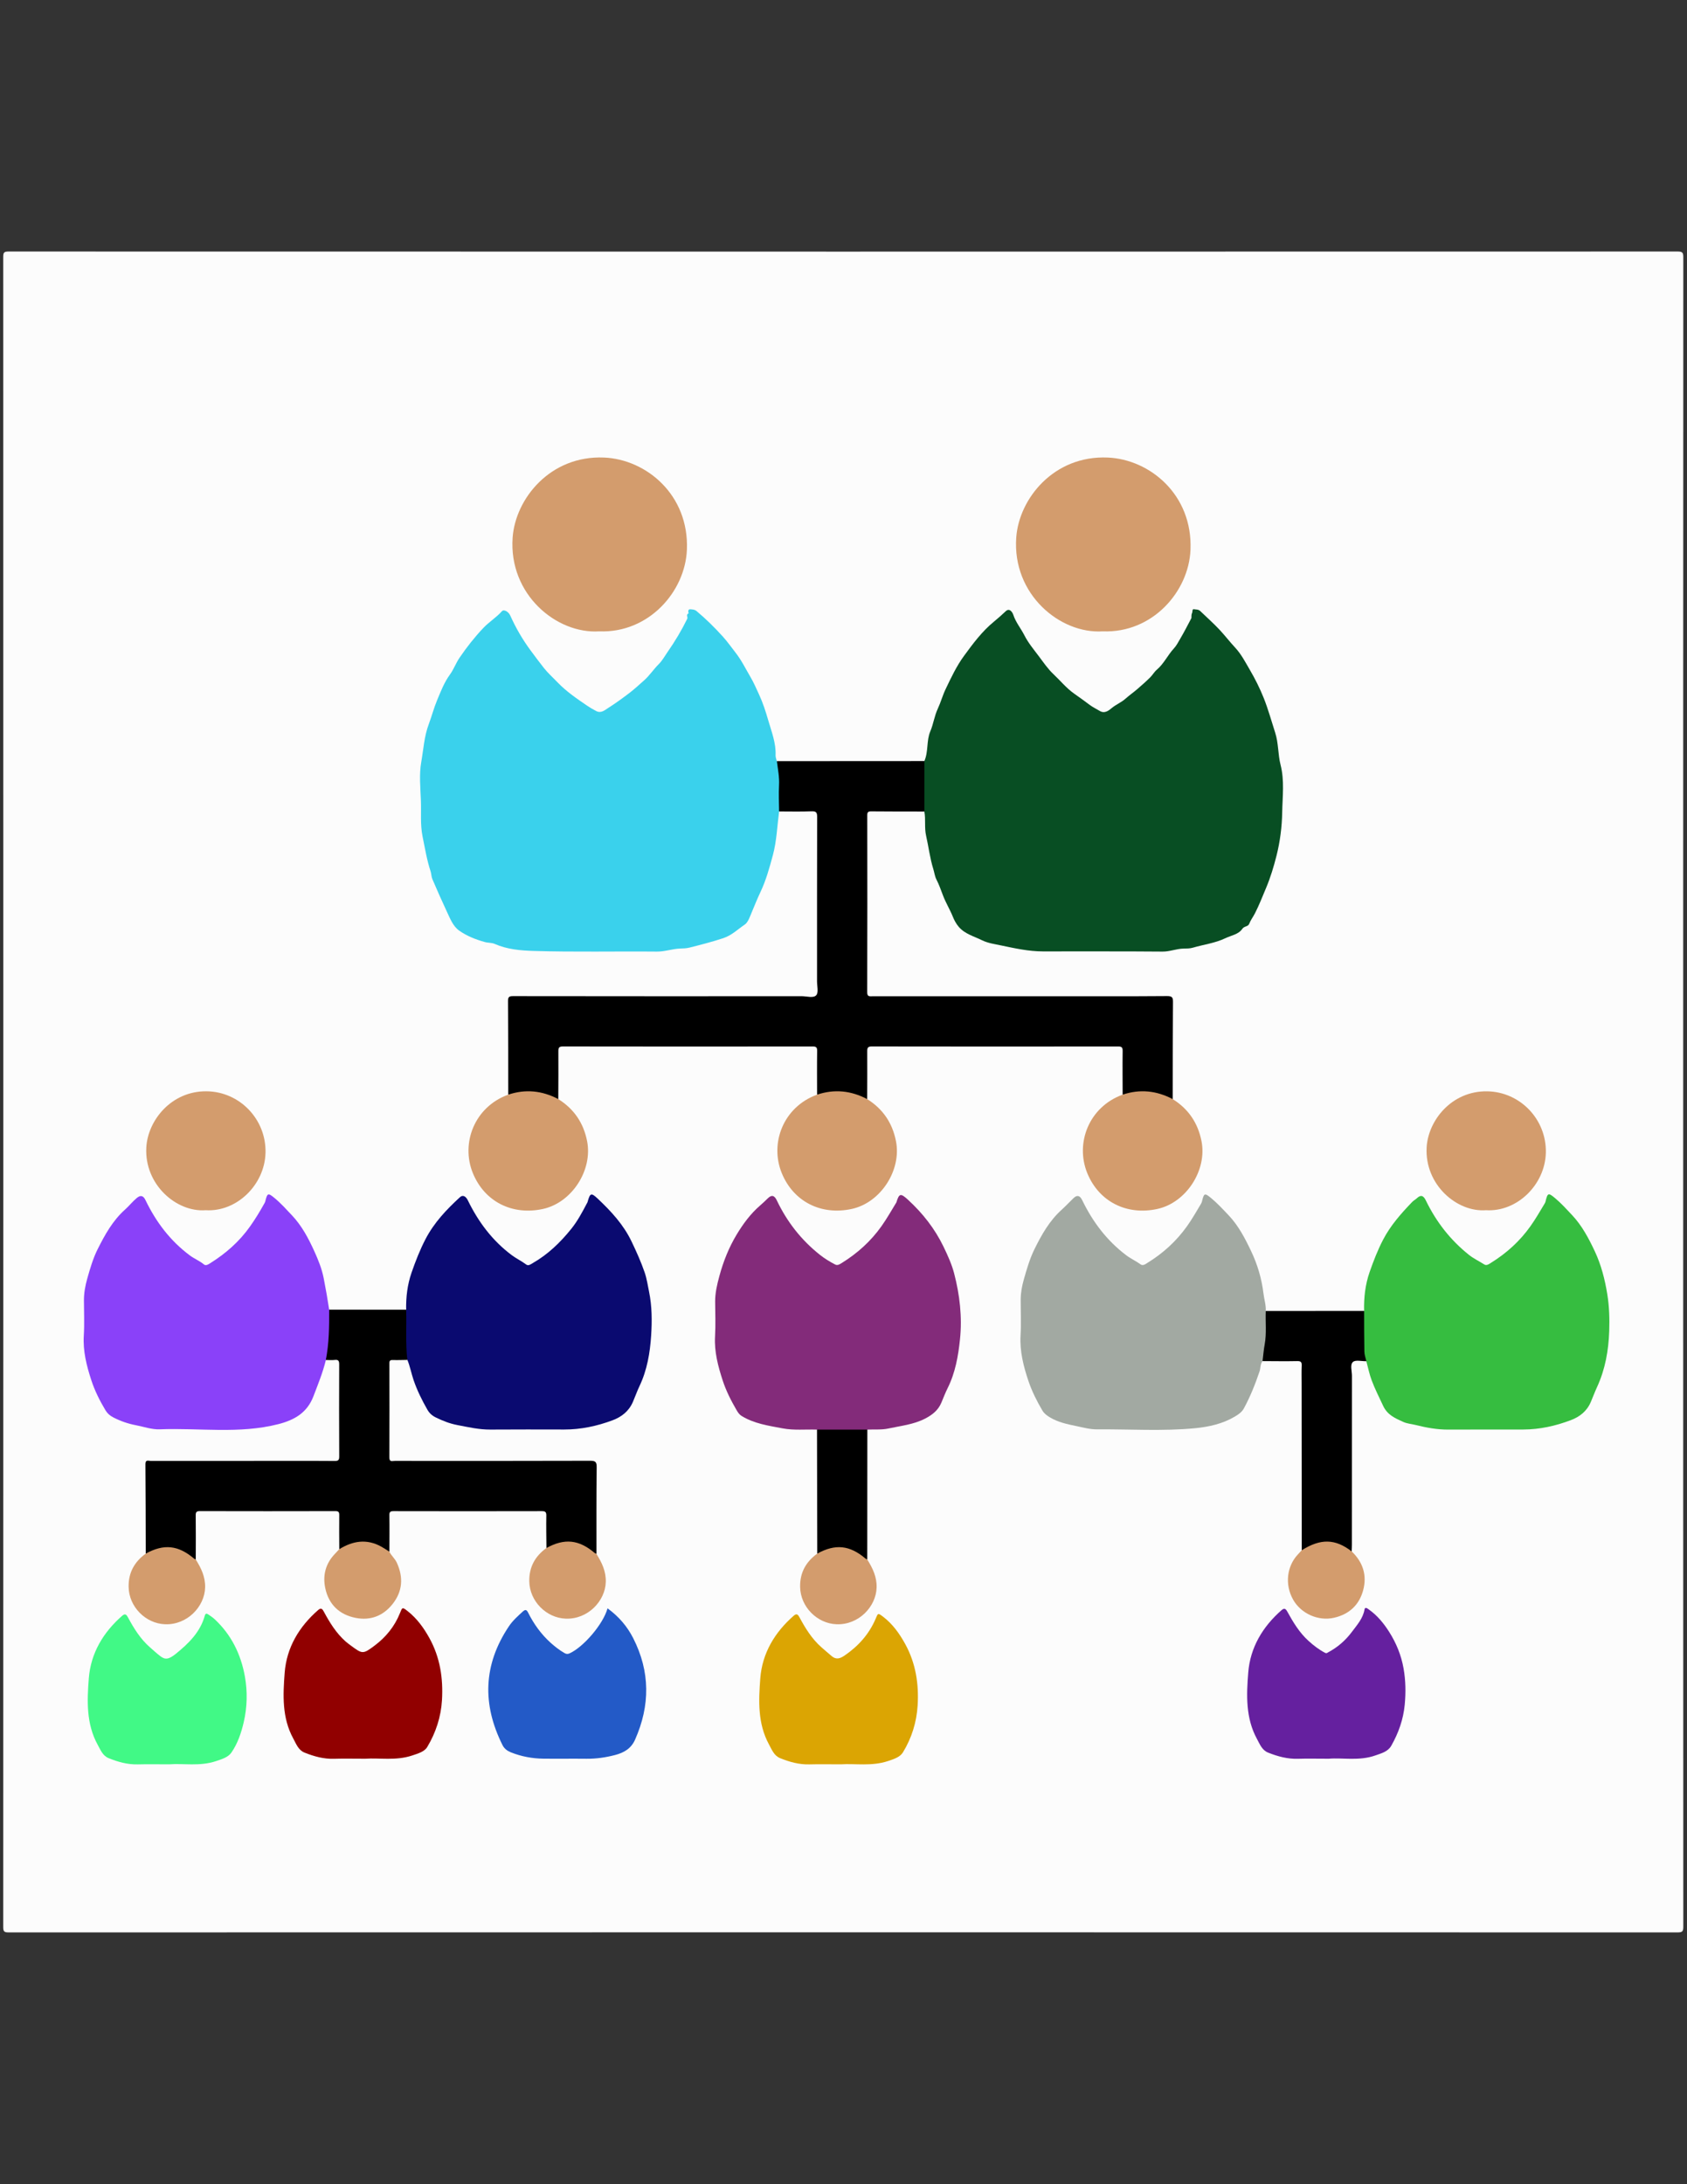 <?xml version="1.0" encoding="utf-8"?>
<!-- Generator: Adobe Illustrator 23.0.5, SVG Export Plug-In . SVG Version: 6.00 Build 0)  -->
<svg version="1.1" id="Capa_1" xmlns="http://www.w3.org/2000/svg" xmlns:xlink="http://www.w3.org/1999/xlink" x="0px" y="0px"
	 viewBox="0 0 612 792" style="enable-background:new 0 0 612 792;" xml:space="preserve">
<rect x="0" y="0" width="612" height="792" fill="#333333" stroke="none"/>
<style type="text/css">
	.st0{fill:#FCFCFC;}
	.st1{fill:#084E23;}
	.st2{fill:#3AD1EC;}
	.st3{fill:#8A41F9;}
	.st4{fill:#0A0A70;}
	.st5{fill:#A2A9A2;}
	.st6{fill:#832B7A;}
	.st7{fill:#36BD40;}
	.st8{fill:#D39C6D;}
	.st9{fill:#65209F;}
	.st10{fill:#910000;}
	.st11{fill:#41F986;}
	.st12{fill:#DBA503;}
	.st13{fill:#235AC7;}
</style>
<g>
	<g>
		<path class="st0" d="M610.62,395.94c0,100.88,0,201.77,0.04,302.65c0,1.63-0.23,2.11-2.04,2.11c-201.83-0.05-403.67-0.05-605.5,0
			c-1.68,0-1.95-0.39-1.95-1.99c0.04-201.83,0.04-403.67,0-605.5c0-1.58,0.22-2.01,1.94-2.01c201.83,0.05,403.67,0.05,605.5,0
			c1.77,0,2.05,0.43,2.05,2.1C610.62,194.17,610.62,295.06,610.62,395.94z"/>
		<path class="st1" d="M335.34,275.96c1.51-3.45,0.71-7.41,2.15-10.78c1.14-2.67,1.47-5.54,2.72-8.21c1.06-2.26,1.74-4.8,2.83-7.07
			c1.98-4.14,3.96-8.37,6.66-12.05c3.25-4.44,6.57-8.93,10.9-12.46c1.48-1.21,2.89-2.48,4.28-3.78c1.44-1.35,2.49,0.62,2.7,1.27
			c0.9,2.77,2.76,4.96,4.04,7.48c1.4,2.76,3.38,5.12,5.24,7.59c1.69,2.25,3.29,4.61,5.31,6.51c2.52,2.36,4.67,5.07,7.57,7.1
			c1.88,1.31,3.77,2.68,5.62,4.07c1.12,0.84,2.42,1.44,3.62,2.17c1.77,1.07,3.27-0.17,4.31-1.04c1.58-1.32,3.49-2.04,5.02-3.42
			c1.35-1.22,2.87-2.25,4.26-3.46c1.6-1.38,3.17-2.75,4.67-4.24c0.9-0.89,1.52-2.04,2.41-2.79c2.6-2.19,3.96-5.32,6.23-7.75
			c0.93-1,1.61-2.37,2.33-3.59c1.41-2.38,2.66-4.86,3.96-7.31c0.15-0.29-0.09-1.18,0.28-1.91c0.2-0.4,0.03-1.48,0.59-1.39
			c0.78,0.13,1.72,0.02,2.38,0.67c2.33,2.26,4.78,4.4,7.01,6.79c1.95,2.09,3.68,4.35,5.6,6.41c2.25,2.42,3.69,5.22,5.3,7.98
			c1.96,3.34,3.69,6.78,5.14,10.41c1.63,4.1,2.77,8.31,4.12,12.47c1.26,3.89,0.99,7.88,1.96,11.68c1.47,5.76,0.7,11.53,0.6,17.26
			c-0.09,5.25-0.78,10.6-2.06,15.69c-0.99,3.95-2.2,7.94-3.8,11.74c-1.3,3.08-2.51,6.21-4.03,9.18c-0.66,1.29-1.56,2.45-2.1,3.83
			c-0.41,1.04-1.78,0.76-2.48,1.79c-1.4,2.05-3.98,2.36-6.1,3.38c-3.79,1.82-7.9,2.3-11.85,3.46c-1.11,0.33-2.3,0.3-3.35,0.32
			c-2.62,0.05-5.02,1.12-7.68,1.09c-14.48-0.13-28.96-0.04-43.44-0.07c-5.12-0.01-10.13-1.12-15.08-2.16
			c-2.31-0.48-4.8-0.82-6.98-1.9c-2.88-1.43-6.12-2.21-8.38-4.83c-0.94-1.09-1.65-2.43-2.1-3.55c-1.07-2.68-2.6-5.14-3.63-7.85
			c-0.73-1.92-1.43-3.95-2.41-5.84c-0.54-1.05-0.72-2.48-1.1-3.72c-1.24-3.97-1.71-8.09-2.62-12.1c-0.68-3-0.08-5.88-0.63-8.76
			c-0.57-0.66-0.61-1.47-0.61-2.28c0.01-4.71-0.1-9.41,0.09-14.12C334.84,277.18,334.87,276.51,335.34,275.96z"/>
		<path class="st2" d="M282.64,294.23c-0.7,5.3-0.88,10.74-2.26,15.85c-1.22,4.51-2.47,9.09-4.52,13.41c-1.1,2.32-2.1,4.79-3.1,7.2
			c-0.67,1.61-1.4,3.77-2.55,4.54c-2.52,1.69-4.7,3.91-7.79,4.94c-4.08,1.35-8.2,2.41-12.35,3.45c-1.13,0.28-2.29,0.29-3.38,0.33
			c-2.84,0.11-5.5,1.13-8.39,1.1c-14.95-0.14-29.91,0.22-44.84-0.24c-4.62-0.14-9.51-0.56-13.99-2.54c-1.08-0.48-2.46-0.35-3.7-0.71
			c-3.26-0.92-6.41-2.16-9.15-4.09c-2.29-1.61-3.3-4.35-4.47-6.82c-1.84-3.92-3.58-7.88-5.29-11.86c-0.38-0.88-0.35-1.92-0.65-2.84
			c-1.36-4.1-2.03-8.34-2.9-12.56c-0.91-4.45-0.44-8.81-0.62-13.2c-0.18-4.63-0.66-9.37,0.13-13.87c0.81-4.57,1.05-9.29,2.74-13.77
			c1.07-2.84,1.85-5.89,3.02-8.67c1.33-3.16,2.55-6.43,4.68-9.33c1.31-1.79,2.14-4.14,3.47-6.08c2.61-3.82,5.46-7.45,8.65-10.81
			c2.08-2.18,4.69-3.76,6.69-6.02c0.72-0.81,2.41,0.15,3.03,1.54c2.02,4.5,4.47,8.73,7.42,12.71c1.58,2.13,3.17,4.28,4.82,6.36
			c1.46,1.84,3.25,3.42,4.88,5.13c3.21,3.35,7.02,5.95,10.83,8.54c1.03,0.7,2.13,1.33,3.24,1.91c1.78,0.93,3.12-0.34,4.4-1.15
			c2.63-1.67,5.16-3.51,7.64-5.4c1.85-1.41,3.55-3,5.3-4.54c2.01-1.77,3.46-4.05,5.37-5.94c1.24-1.22,2.15-2.9,3.18-4.38
			c2.67-3.83,5.08-7.85,7.14-12.05c0.29-0.6-0.6-1.56,0.53-1.98c-0.31-0.65-0.19-1.48,0.46-1.46c0.78,0.03,1.69,0.06,2.41,0.67
			c3.41,2.85,6.58,5.98,9.54,9.26c1.64,1.82,3.1,3.89,4.62,5.84c2.14,2.74,3.64,5.84,5.37,8.78c1.17,1.99,2.13,4.2,3.12,6.35
			c1.39,3.02,2.42,6.18,3.32,9.32c1.19,4.14,2.87,8.24,2.67,12.7c-0.03,0.71,0.28,1.43,0.44,2.14c0.86,1.34,1.34,2.81,1.37,4.39
			c0.07,3.92,0.04,7.83,0.02,11.75C283.2,292.87,283.16,293.62,282.64,294.23z"/>
		<path d="M282.64,294.23c-0.02-3.17-0.19-6.36-0.02-9.52c0.16-2.97-0.43-5.82-0.79-8.72c17.84-0.01,35.67-0.02,53.51-0.03
			c0,6.1,0,12.2,0,18.3c-6.43-0.01-12.85,0.01-19.28-0.06c-1.16-0.01-1.45,0.32-1.44,1.46c0.03,21.38,0.05,42.76-0.02,64.13
			c-0.01,1.67,0.83,1.46,1.85,1.46c22.05-0.01,44.11-0.01,66.16-0.01c13.6,0,27.2,0.05,40.79-0.06c1.9-0.01,2.14,0.56,2.13,2.23
			c-0.1,11.7-0.09,23.41-0.11,35.11c-0.71,0.31-1.31-0.07-1.93-0.32c-4.48-1.9-9.08-2.43-13.85-1.35c-0.77,0.17-1.57,0.49-2.37,0.07
			c-0.01-5.28-0.07-10.55,0-15.83c0.02-1.36-0.4-1.64-1.68-1.64c-29.76,0.04-59.52,0.04-89.29-0.01c-1.52,0-1.7,0.52-1.69,1.84
			c0.05,5.75-0.01,11.5-0.02,17.24c-0.71,0.31-1.32-0.07-1.93-0.32c-4.48-1.9-9.1-2.43-13.87-1.35c-0.77,0.18-1.57,0.49-2.37,0.07
			c-0.01-5.28-0.06-10.55,0.02-15.83c0.02-1.36-0.39-1.64-1.68-1.64c-30.17,0.04-60.34,0.04-90.5-0.01c-1.52,0-1.71,0.51-1.7,1.83
			c0.05,5.75-0.01,11.5-0.03,17.25c-0.71,0.31-1.31-0.07-1.93-0.32c-4.48-1.9-9.08-2.43-13.85-1.35c-0.77,0.17-1.57,0.49-2.37,0.07
			c-0.01-11.3,0.01-22.59-0.09-33.89c-0.01-1.58,0.45-1.84,1.9-1.83c34.91,0.05,69.81,0.05,104.72,0.03c1.8,0,4.19,0.8,5.22-0.37
			c0.88-1,0.27-3.34,0.27-5.09c0.01-19.82-0.02-39.64,0.04-59.46c0-1.6-0.24-2.2-2.03-2.13
			C290.49,294.34,286.56,294.23,282.64,294.23z"/>
		<path class="st3" d="M118.21,493.17c-1.09,4.51-2.85,8.79-4.5,13.12c-2.26,5.93-6.82,8.6-12.73,10.11
			c-14.24,3.64-28.7,1.31-43.04,1.88c-2.86,0.11-5.74-0.93-8.6-1.48c-2.94-0.56-5.67-1.51-8.31-2.88c-1.17-0.61-2.06-1.38-2.75-2.52
			c-2.1-3.5-3.93-7.16-5.18-11.01c-1.69-5.2-3.04-10.48-2.7-16.1c0.26-4.25,0.06-8.52,0.05-12.78c0-2.69,0.47-5.28,1.2-7.87
			c1.03-3.65,2.1-7.34,3.78-10.69c2.62-5.21,5.45-10.35,9.92-14.34c1.46-1.31,2.69-2.87,4.2-4.15c1.39-1.19,2.4-1,3.21,0.67
			c3.82,7.93,8.96,14.77,16.1,20.09c1.65,1.23,3.55,1.96,5.12,3.27c0.74,0.61,1.66-0.06,2.24-0.42c5.66-3.53,10.57-7.82,14.48-13.34
			c1.86-2.63,3.52-5.33,5.07-8.13c0.16-0.28,0.36-0.56,0.44-0.87c0.76-3.13,0.97-3.32,3.4-1.31c2.28,1.89,4.28,4.12,6.32,6.28
			c3.56,3.77,5.97,8.33,8.08,12.97c1.43,3.14,2.75,6.38,3.43,9.89c0.74,3.78,1.41,7.57,1.98,11.37c0.48,0.55,0.54,1.22,0.56,1.9
			c0.13,4.8,0.05,9.6-0.87,14.34C118.97,491.92,118.75,492.61,118.21,493.17z"/>
		<path class="st4" d="M147.34,474.91c-0.08-4.6,0.44-9.05,1.97-13.48c1.45-4.16,3.01-8.18,5.05-12.11
			c3.13-6.01,7.62-10.74,12.51-15.22c1-0.92,2.1-0.38,2.84,1.13c3.82,7.83,8.89,14.63,15.96,19.91c1.68,1.25,3.55,2.12,5.21,3.37
			c0.85,0.64,1.73-0.14,2.38-0.5c5.55-3.16,10.07-7.55,14.03-12.48c2.22-2.77,3.92-5.95,5.58-9.11c0.09-0.17,0.21-0.34,0.27-0.52
			c0.92-3.29,1.28-3.54,3.67-1.29c4.86,4.58,9.36,9.4,12.33,15.61c1.75,3.66,3.41,7.34,4.72,11.15c0.78,2.27,1.13,4.7,1.61,7.06
			c1.07,5.23,1.09,10.56,0.75,15.83c-0.41,6.29-1.46,12.53-4.22,18.33c-0.89,1.87-1.57,3.84-2.4,5.75
			c-1.49,3.43-4.14,5.45-7.37,6.66c-5.63,2.1-11.47,3.36-17.53,3.35c-8.93-0.01-17.86-0.05-26.79,0.02c-4.08,0.03-8-0.87-11.96-1.63
			c-2.82-0.54-5.38-1.54-7.92-2.8c-1.33-0.66-2.28-1.55-2.98-2.77c-1.98-3.46-3.75-7.04-5.03-10.8c-0.81-2.39-1.26-4.92-2.24-7.28
			c-0.76-0.79-0.84-1.81-0.89-2.81c-0.22-4.43-0.13-8.86-0.12-13.29C146.76,476.26,146.82,475.52,147.34,474.91z"/>
		<path class="st5" d="M458.03,493.54c-0.9,1.09-0.68,2.52-1.1,3.75c-1.57,4.63-3.37,9.15-5.71,13.45c-0.76,1.4-2.18,2.28-3.34,2.97
			c-4.35,2.57-9.33,3.68-14.28,4.16c-11.85,1.15-23.77,0.33-35.65,0.42c-2.5,0.02-5.02-0.67-7.5-1.19
			c-3.31-0.68-6.61-1.38-9.58-3.16c-1.13-0.68-2.08-1.38-2.76-2.54c-1.99-3.38-3.74-6.88-5-10.58c-1.81-5.37-3.21-10.81-2.88-16.61
			c0.25-4.32,0.04-8.66,0.05-12.99c0.01-2.49,0.46-4.89,1.14-7.3c1.06-3.72,2.14-7.46,3.83-10.91c2.58-5.24,5.46-10.36,9.9-14.36
			c1.47-1.33,2.83-2.79,4.26-4.17c1.33-1.29,2.35-1.01,3.18,0.7c3.82,7.87,8.94,14.68,16.01,20.01c1.65,1.25,3.51,2.05,5.15,3.26
			c0.88,0.64,1.76-0.06,2.41-0.46c5.68-3.48,10.51-7.84,14.43-13.32c1.9-2.66,3.48-5.45,5.14-8.23c0.13-0.22,0.23-0.48,0.3-0.73
			c0.73-3.06,0.94-3.25,3.3-1.31c2.28,1.88,4.31,4.09,6.36,6.24c3.61,3.8,6,8.43,8.21,13.09c2.29,4.81,3.81,9.95,4.45,15.28
			c0.25,2.12,0.95,4.19,0.84,6.36c0.4,0.41,0.55,0.92,0.58,1.47c0.24,5.14,0.01,10.24-1.01,15.29
			C458.64,492.66,458.41,493.14,458.03,493.54z"/>
		<path class="st6" d="M296.39,518.39c-4.17-0.14-8.37,0.32-12.49-0.46c-5.12-0.97-10.34-1.7-14.9-4.52c-0.81-0.5-1.33-1.3-1.8-2.11
			c-2-3.43-3.8-6.98-5.03-10.75c-1.68-5.16-3.08-10.39-2.77-15.95c0.23-4.18,0.07-8.39,0.04-12.58c-0.02-3.22,0.7-6.27,1.55-9.38
			c1.44-5.3,3.46-10.36,6.27-15.01c2.33-3.86,5.03-7.53,8.52-10.54c0.93-0.8,1.84-1.66,2.73-2.54c1.41-1.4,2.42-1.12,3.28,0.68
			c3.7,7.78,8.87,14.4,15.64,19.77c1.74,1.38,3.62,2.52,5.57,3.53c0.87,0.45,1.72-0.16,2.4-0.58c5.64-3.5,10.46-7.82,14.36-13.3
			c1.89-2.66,3.47-5.45,5.15-8.2c0.1-0.17,0.24-0.33,0.29-0.51c0.99-3.24,1.53-3.35,4.17-0.93c5.34,4.9,9.75,10.49,12.92,17.06
			c1.52,3.15,2.99,6.38,3.85,9.69c2.03,7.79,2.96,15.82,2.12,23.85c-0.63,6.08-1.69,12.15-4.5,17.77c-0.83,1.67-1.52,3.47-2.25,5.22
			c-1.19,2.82-3.33,4.46-5.94,5.81c-4.19,2.15-8.79,2.6-13.27,3.57c-2.54,0.55-5.09,0.26-7.63,0.41c-0.66,0.59-1.47,0.62-2.28,0.62
			c-4.57,0.03-9.14,0.03-13.7,0C297.86,519,297.04,518.97,296.39,518.39z"/>
		<path class="st7" d="M494.86,475.33c-0.1-4.82,0.4-9.51,2.02-14.13c1.41-4.02,2.92-7.95,4.91-11.75
			c2.72-5.19,6.52-9.45,10.51-13.61c0.5-0.52,1.18-0.86,1.71-1.36c1.43-1.33,2.36-1.02,3.25,0.81c3.75,7.74,8.89,14.36,15.65,19.74
			c1.75,1.39,3.73,2.3,5.57,3.48c0.8,0.51,1.7-0.15,2.38-0.58c5.64-3.5,10.45-7.82,14.34-13.29c1.89-2.65,3.47-5.43,5.14-8.19
			c0.13-0.22,0.26-0.46,0.32-0.7c0.77-3.21,0.98-3.39,3.5-1.28c2.22,1.86,4.18,4.03,6.17,6.15c3.61,3.84,6.05,8.49,8.25,13.17
			c2.28,4.87,3.62,10.1,4.5,15.48c0.73,4.48,0.85,8.95,0.7,13.43c-0.24,6.99-1.44,13.8-4.4,20.23c-0.82,1.78-1.5,3.62-2.27,5.42
			c-1.45,3.4-4.05,5.39-7.26,6.61c-5.52,2.09-11.25,3.37-17.19,3.39c-9.06,0.04-18.13-0.03-27.19,0.03
			c-4.09,0.03-8.06-0.7-11.99-1.69c-1.47-0.37-2.98-0.44-4.43-1.1c-2.97-1.34-5.75-2.52-7.3-5.86c-1.42-3.05-2.96-6.06-4.14-9.21
			c-0.84-2.23-1.31-4.61-1.94-6.92c-1.05-0.68-1.14-1.8-1.21-2.85c-0.31-4.56-0.16-9.13-0.15-13.7
			C494.32,476.41,494.44,475.82,494.86,475.33z"/>
		<path d="M147.34,474.91c0.19,6.06-0.27,12.14,0.43,18.2c-1.76,0.02-3.51,0.1-5.27,0.04c-0.96-0.03-1.26,0.25-1.25,1.23
			c0.03,11.36,0.06,22.71-0.01,34.07c-0.01,1.84,1.15,1.27,2.01,1.27c23.59,0.02,47.19,0.03,70.78-0.04
			c1.88-0.01,2.46,0.32,2.43,2.35c-0.14,10.48-0.08,20.96-0.09,31.43c-0.84,0.17-1.41-0.37-1.99-0.81
			c-4.5-3.37-9.26-4.18-14.42-1.61c-0.53,0.27-1.09,0.58-1.73,0.28c-0.03-3.91-0.12-7.83-0.04-11.74c0.03-1.37-0.41-1.63-1.69-1.63
			c-17.89,0.04-35.78,0.04-53.67,0c-1.21,0-1.61,0.24-1.58,1.53c0.08,4.39,0.02,8.78,0.01,13.16c-0.76,0.45-1.28-0.1-1.81-0.47
			c-4.59-3.11-9.33-3.56-14.28-0.88c-0.63,0.34-1.29,0.79-2.09,0.45c-0.01-4.12-0.07-8.24-0.01-12.36c0.02-1.15-0.32-1.45-1.46-1.44
			c-16.34,0.04-32.68,0.04-49.03,0c-1.21,0-1.6,0.24-1.58,1.53c0.07,5.33,0.02,10.67,0.01,16c-0.84,0.17-1.41-0.37-1.99-0.81
			c-4.5-3.37-9.26-4.18-14.42-1.61c-0.53,0.27-1.09,0.58-1.73,0.28c-0.03-10.82-0.03-21.64-0.12-32.45
			c-0.01-1.73,1.13-1.15,1.9-1.15c16.43-0.02,32.86-0.01,49.3-0.01c5.82,0,11.63-0.04,17.45,0.03c1.32,0.02,1.67-0.33,1.66-1.66
			c-0.06-11.09-0.05-22.18-0.01-33.27c0-1.24-0.18-1.87-1.61-1.7c-1.07,0.13-2.16,0.02-3.24,0.02c1.18-6.03,1.25-12.13,1.22-18.24
			C128.73,474.92,138.03,474.92,147.34,474.91z"/>
		<path class="st8" d="M217.4,228.93c-15.47,1.01-32.91-13.36-31.43-34c1.01-14.12,13.66-29.84,33.15-29.02
			c15.31,0.64,30.86,13.48,30.07,33.39C248.58,214.52,235.36,229.62,217.4,228.93z"/>
		<path class="st8" d="M400.04,228.93c-15.37,0.99-32.88-13.31-31.37-34.06c1.02-14.06,13.63-29.81,33.2-28.96
			c15.25,0.66,30.83,13.45,30.01,33.45C431.26,214.51,418.08,229.64,400.04,228.93z"/>
		<path class="st9" d="M482.06,637.72c-4.42,0-7.81-0.09-11.19,0.02c-3.8,0.12-7.35-0.85-10.82-2.23c-2.22-0.88-3.02-3.06-4.05-4.95
			c-4.16-7.61-3.82-15.96-3.17-24.09c0.72-9.05,5.19-16.57,12.05-22.59c1.07-0.94,1.57-0.5,2.13,0.51c2.12,3.85,4.37,7.6,7.68,10.6
			c1.85,1.68,3.8,3.17,6.02,4.34c0.51,0.27,0.71,0.03,1.04-0.15c3.47-1.83,6.37-4.34,8.71-7.49c1.86-2.5,4-4.82,4.56-8.11
			c0.18-1.05,1.09-0.31,1.54,0.01c3.04,2.14,5.36,4.95,7.35,8.07c2.62,4.11,4.42,8.52,5.27,13.34c0.77,4.37,0.84,8.7,0.42,13.14
			c-0.52,5.38-2.26,10.25-4.87,14.86c-1.23,2.17-3.55,2.74-5.74,3.52C493.1,638.62,487.01,637.29,482.06,637.72z"/>
		<path class="st10" d="M132.54,637.72c-4.39,0-7.85-0.09-11.29,0.02c-3.79,0.13-7.32-0.86-10.76-2.23c-2.26-0.9-3.04-3.16-4.1-5.11
			c-4.13-7.53-3.73-15.79-3.12-23.83c0.7-9.17,5.23-16.74,12.19-22.8c1.14-0.99,1.59-0.17,2.07,0.72c2.11,3.92,4.44,7.68,7.81,10.68
			c0.55,0.49,1.13,0.91,1.71,1.35c4.42,3.26,4.52,3.43,8.89,0.15c4.03-3.03,7.2-6.9,9.11-11.64c0.89-2.22,0.86-2.38,2.78-0.87
			c3.39,2.65,5.89,6.09,7.96,9.84c3.87,7,5.01,14.59,4.55,22.45c-0.36,6.1-2.24,11.84-5.36,17.04c-1.02,1.7-3.38,2.36-5.43,3.05
			C143.65,638.53,137.58,637.35,132.54,637.72z"/>
		<path class="st11" d="M61.43,639.75c-4.49,0-7.94-0.07-11.38,0.02c-3.75,0.1-7.24-0.87-10.65-2.26c-2.15-0.88-2.93-2.98-3.95-4.82
			c-4.2-7.62-3.87-15.99-3.23-24.15c0.72-9.1,5.22-16.64,12.12-22.67c1.13-0.99,1.62-0.27,2.11,0.66c2.13,3.95,4.48,7.75,7.9,10.75
			c1.26,1.11,2.49,2.24,3.82,3.26c1.74,1.35,3.05,1.21,5.65-0.89c4.63-3.75,8.85-7.86,10.5-13.88c0.2-0.74,0.67-0.76,1.19-0.4
			c0.82,0.56,1.67,1.11,2.39,1.79c6.02,5.61,9.47,12.66,10.92,20.63c1.01,5.56,0.87,11.27-0.42,16.77
			c-0.9,3.83-2.19,7.68-4.46,10.94c-1.19,1.71-3.46,2.38-5.54,3.08C72.47,640.58,66.39,639.34,61.43,639.75z"/>
		<path class="st12" d="M305.08,639.75c-4.43,0-7.95-0.07-11.47,0.02c-3.74,0.1-7.22-0.88-10.61-2.26c-2.21-0.9-3-3.08-4.04-4.98
			c-4.12-7.56-3.77-15.84-3.15-23.92c0.7-9.16,5.23-16.72,12.17-22.78c1.14-0.99,1.61-0.2,2.1,0.71c2.12,3.94,4.47,7.73,7.87,10.73
			c1.25,1.11,2.53,2.19,3.8,3.27c1.61,1.37,3.06,0.84,4.63-0.23c4.98-3.4,8.87-7.72,11.25-13.28c0.9-2.1,0.8-2.26,2.68-0.84
			c3.52,2.66,6.02,6.19,8.12,10.02c3.79,6.93,4.94,14.44,4.46,22.2c-0.37,6.07-2.16,11.81-5.32,16.99
			c-1.08,1.77-3.35,2.47-5.41,3.16C316.24,640.54,310.16,639.41,305.08,639.75z"/>
		<path class="st13" d="M220.4,583.19c4.08,2.97,7.12,6.53,9.29,10.78c6.2,12.16,6.2,24.44,0.69,36.85
			c-1.44,3.24-4.05,4.72-7.22,5.55c-3.4,0.89-6.86,1.4-10.4,1.36c-5.21-0.06-10.41,0.03-15.62-0.03c-4.07-0.05-8.04-0.78-11.84-2.31
			c-1.3-0.53-2.35-1.31-2.99-2.58c-7.43-14.81-7.01-29.21,2.31-43.11c1.36-2.03,3.18-3.66,4.98-5.3c1.08-0.98,1.48-0.66,2.03,0.43
			c2.05,4.08,4.68,7.73,8.08,10.81c1.56,1.4,3.2,2.68,5.02,3.74c0.63,0.37,1.18,0.47,1.89,0.14
			C211.68,597.23,218.83,588.92,220.4,583.19z"/>
		<path d="M494.86,475.33c0.02,4.93,0,9.86,0.1,14.79c0.02,1.16,0.47,2.3,0.72,3.46c-1.68,0.04-3.93-0.57-4.88,0.28
			c-1.11,1-0.34,3.3-0.35,5.03c-0.03,20.41-0.02,40.82-0.02,61.22c0,0.81-0.05,1.62-0.08,2.43c-0.77,0.23-1.25-0.34-1.8-0.68
			c-4.32-2.66-8.74-3.17-13.38-0.8c-0.92,0.47-1.75,1.3-2.93,1.07c-0.02-20.14-0.03-40.27-0.05-60.41c0-2.16-0.07-4.33,0.03-6.49
			c0.06-1.28-0.25-1.72-1.63-1.69c-4.19,0.09-8.38,0.01-12.57,0c0.25-2.03,0.41-4.08,0.78-6.09c0.73-4.02,0.22-8.07,0.39-12.09
			C471.08,475.35,482.97,475.34,494.86,475.33z"/>
		<path class="st8" d="M74.62,438.83c-10.6,0.81-22.29-9.29-21.54-22.78c0.55-9.77,9.05-20.48,21.87-20.34
			c12.01,0.13,21.67,10.16,21.37,22.3C96.03,429.58,85.91,439.52,74.62,438.83z"/>
		<path class="st8" d="M184.37,396.93c6.28-2.1,12.32-1.46,18.15,1.6c5.69,3.56,9.15,8.61,10.46,15.23
			c2.09,10.53-5.5,22.31-16,24.61c-11.08,2.43-21.2-2.59-25.45-13.02C167.13,414.53,172.11,401.37,184.37,396.93z"/>
		<path class="st8" d="M296.41,396.93c6.29-2.1,12.34-1.46,18.17,1.6c5.69,3.56,9.14,8.61,10.45,15.23c2.09,10.53-5.51,22.3-16,24.6
			c-11.08,2.43-21.19-2.59-25.44-13.02C279.19,414.55,284.14,401.39,296.41,396.93z"/>
		<path class="st8" d="M407.26,396.93c6.28-2.1,12.32-1.46,18.15,1.6c5.69,3.56,9.15,8.61,10.46,15.23
			c2.09,10.53-5.5,22.31-16,24.61c-11.08,2.43-21.2-2.59-25.45-13.02C390.02,414.53,395,401.37,407.26,396.93z"/>
		<path class="st8" d="M539.08,438.83c-10.58,0.8-22.28-9.27-21.53-22.78c0.55-9.77,9.05-20.48,21.88-20.33
			c12,0.14,21.67,10.16,21.36,22.31C560.49,429.58,550.37,439.52,539.08,438.83z"/>
		<path d="M296.39,518.39c6.09,0,12.17,0,18.26,0c-0.01,15.7-0.02,31.4-0.03,47.1c-0.84,0.17-1.41-0.37-1.99-0.81
			c-4.5-3.37-9.26-4.18-14.42-1.61c-0.53,0.27-1.09,0.58-1.73,0.28c-0.03-11.55-0.05-23.09-0.07-34.64
			C296.39,525.27,296.39,521.83,296.39,518.39z"/>
		<path class="st8" d="M198.22,561.32c6.57-3.6,11.75-3.07,17.46,1.75c0.2,0.17,0.45,0.25,0.68,0.38c1.96,3.11,3.51,6.29,3.4,10.17
			c-0.19,6.93-6.5,13.61-14.54,13.31c-7.07-0.26-13.11-6.35-13.21-13.55C191.93,568.2,194.12,564.3,198.22,561.32z"/>
		<path class="st8" d="M52.87,563.35c6.57-3.6,11.75-3.07,17.46,1.75c0.2,0.17,0.45,0.25,0.68,0.38c1.96,3.11,3.51,6.29,3.4,10.17
			c-0.19,6.93-6.5,13.61-14.54,13.31c-7.07-0.26-13.11-6.35-13.21-13.55C46.58,570.23,48.77,566.33,52.87,563.35z"/>
		<path class="st8" d="M296.47,563.35c6.57-3.6,11.75-3.07,17.46,1.75c0.2,0.17,0.45,0.25,0.68,0.38c1.96,3.11,3.51,6.29,3.4,10.17
			c-0.19,6.93-6.5,13.61-14.54,13.31c-7.07-0.26-13.11-6.35-13.21-13.55C290.18,570.23,292.37,566.33,296.47,563.35z"/>
		<path class="st8" d="M472.24,562.13c6.87-4.32,12.14-4.2,18.11,0.41c4.06,3.87,5.62,8.61,4.19,14.01
			c-1.43,5.41-5.08,8.8-10.59,10.06c-5.73,1.31-12.02-1.51-14.87-6.62c-3.02-5.4-2.3-12.04,1.78-16.37
			C471.33,563.12,471.78,562.62,472.24,562.13z"/>
		<path class="st8" d="M123.07,561.75c4.93-3.05,10-3.87,15.29-0.91c0.99,0.55,1.93,1.2,2.89,1.8c0.71,1.46,2.02,2.5,2.71,4.01
			c2.44,5.35,2.09,10.43-1.59,15.04c-3.4,4.25-7.98,6.01-13.32,4.97c-5.92-1.16-9.79-4.83-11.05-10.77
			c-0.98-4.6,0.08-8.85,3.42-12.37C121.96,562.93,122.51,562.34,123.07,561.75z"/>
	</g>
</g>
</svg>
